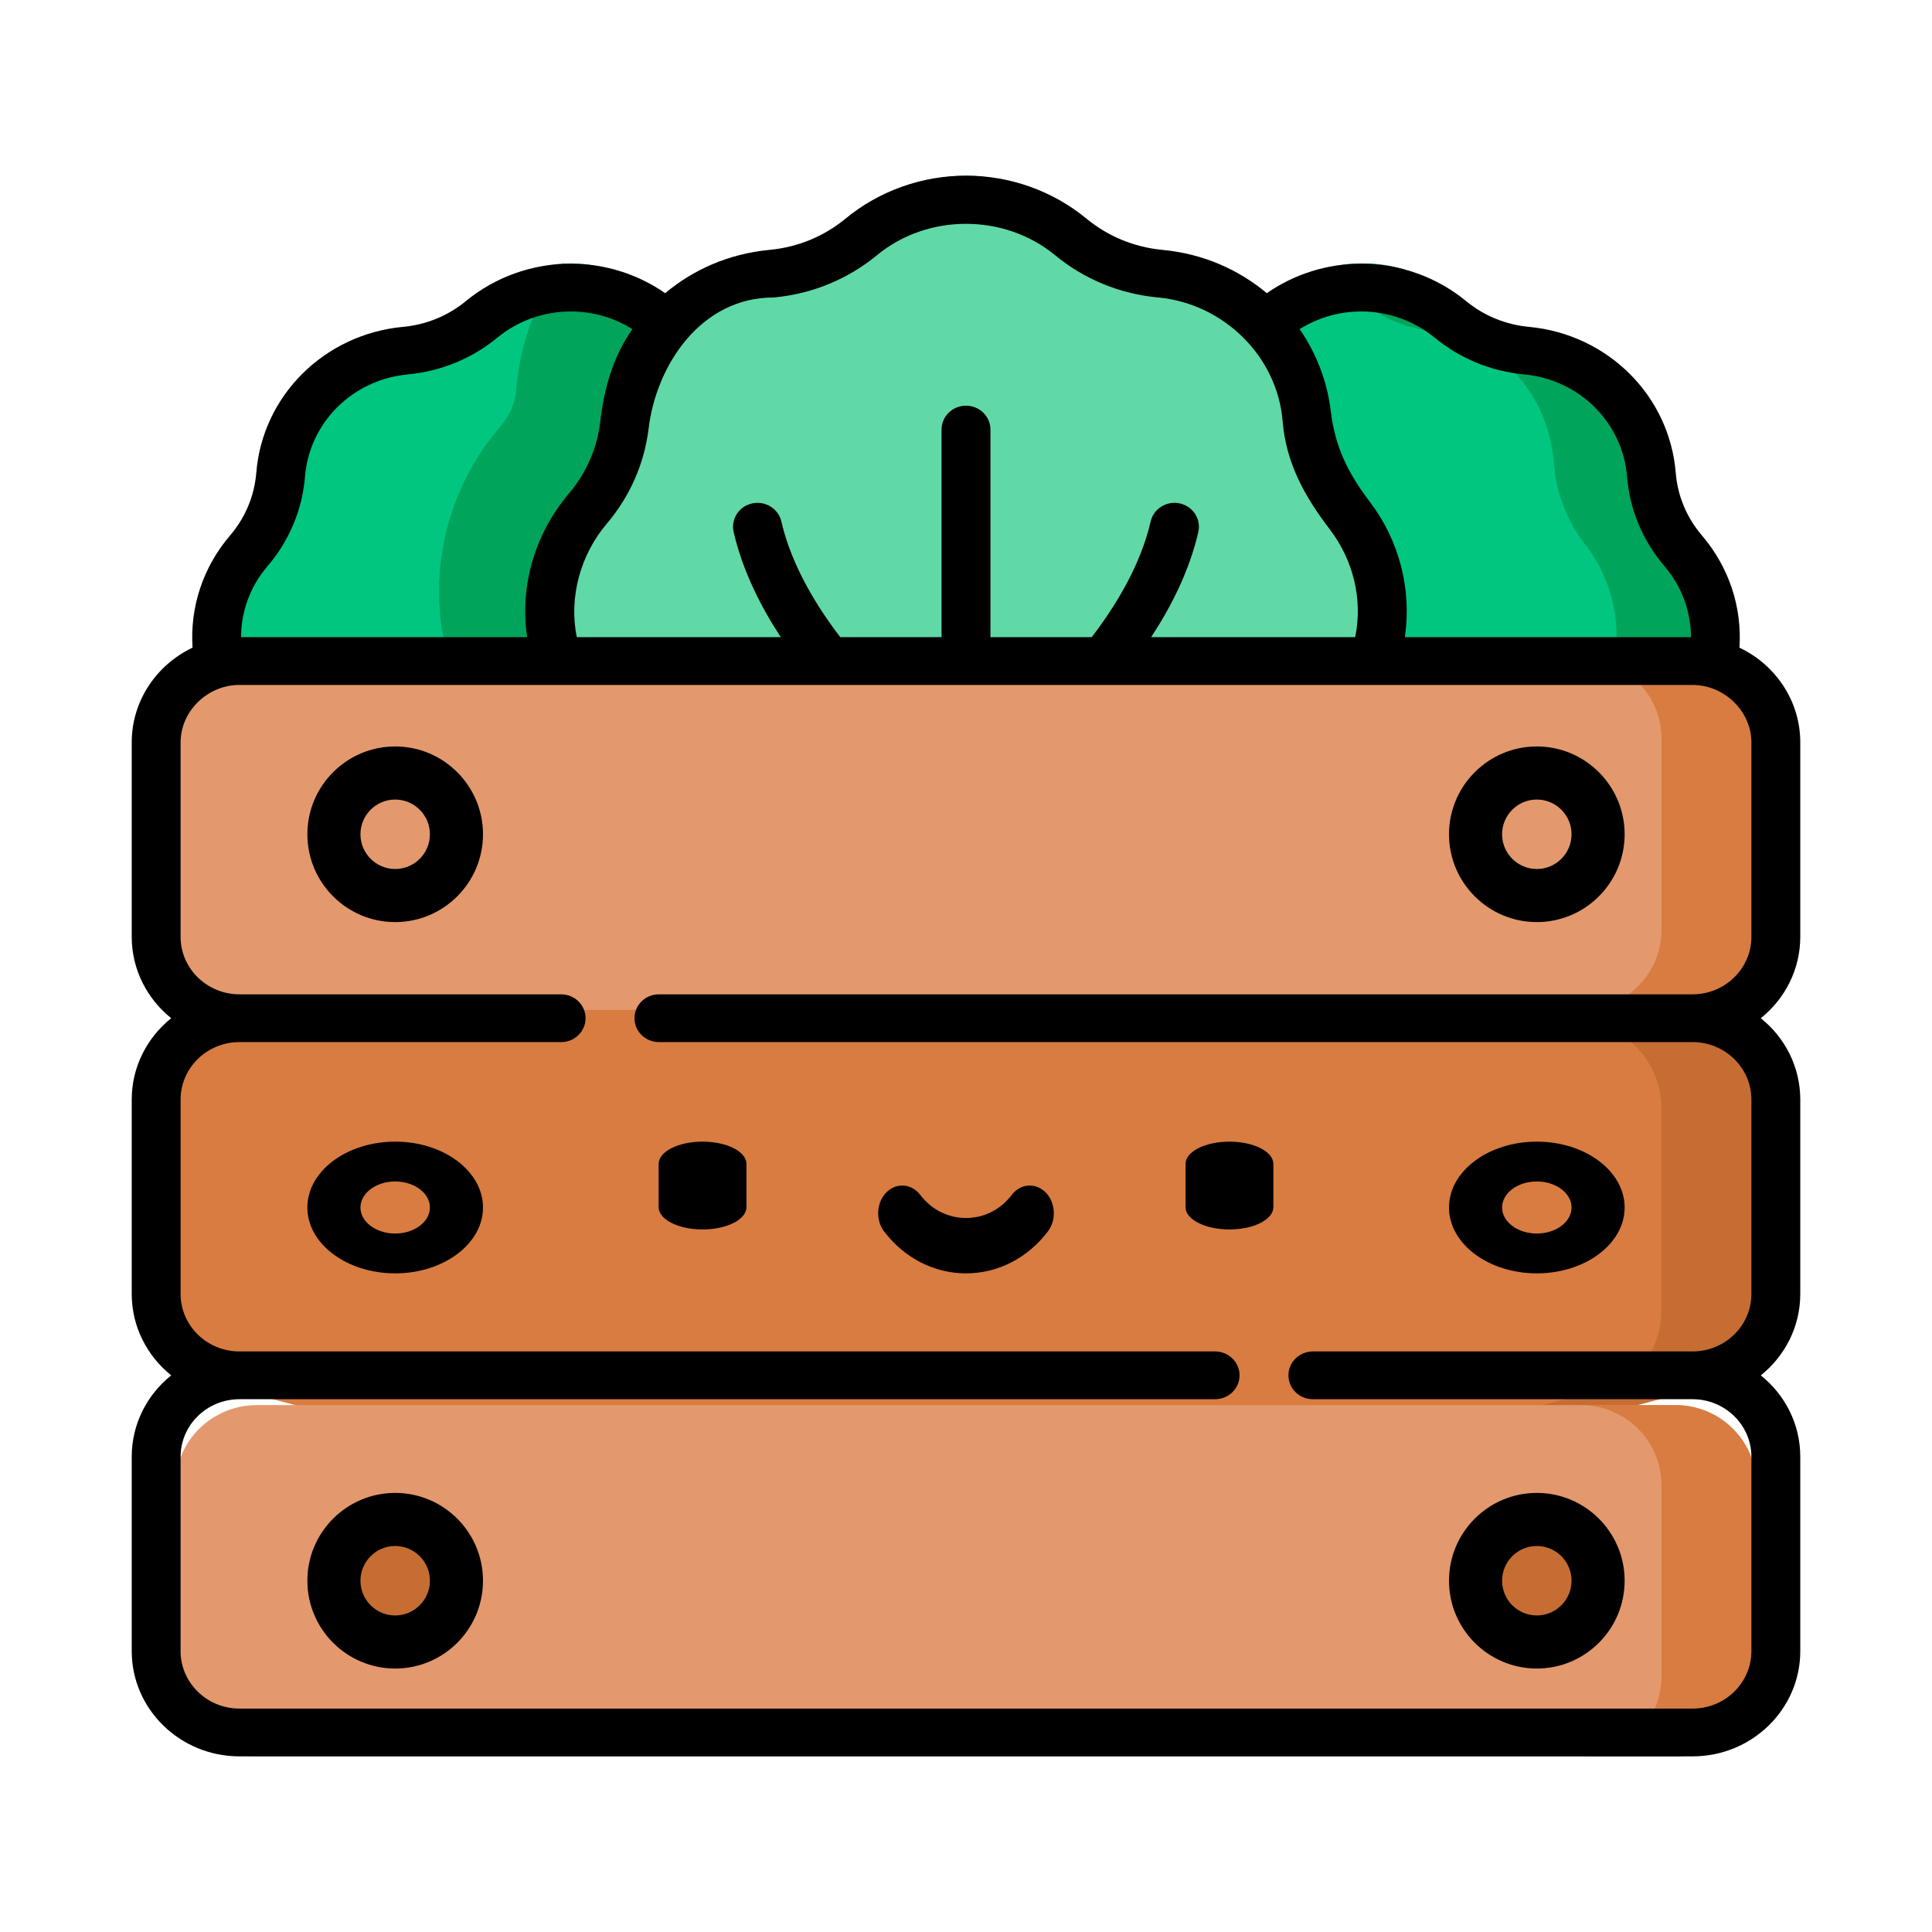 <svg width="44" height="44" viewBox="0 0 44 44" fill="none" xmlns="http://www.w3.org/2000/svg">
                <path
                    d="M23.721 12.402L23.735 12.384C24.147 11.863 24.395 11.221 24.446 10.546L24.447 10.542C24.566 8.957 25.75 7.689 27.256 7.533L27.277 7.531C27.906 7.466 28.502 7.202 28.985 6.773C30.149 5.742 31.851 5.742 33.015 6.773C33.498 7.202 34.094 7.466 34.723 7.531L34.744 7.533C36.25 7.689 37.434 8.957 37.553 10.542L37.554 10.546C37.605 11.221 37.853 11.863 38.265 12.384L38.279 12.402C39.24 13.618 39.24 15.382 38.279 16.599L38.265 16.616C37.853 17.137 37.605 17.779 37.554 18.455L37.553 18.458C37.434 20.044 36.25 21.311 34.744 21.467L34.723 21.469C34.094 21.534 33.498 21.798 33.015 22.227C31.851 23.258 30.149 23.258 28.985 22.227C28.502 21.798 27.906 21.534 27.277 21.469L27.256 21.467C25.75 21.311 24.566 20.044 24.447 18.458L24.446 18.455C24.395 17.779 24.147 17.137 23.735 16.616L23.721 16.599C22.759 15.382 22.759 13.618 23.721 12.402Z"
                    fill="#00C680" />
                <path
                    d="M30.9 22.227C31.378 21.798 31.967 21.534 32.589 21.469L32.609 21.467C34.098 21.311 35.268 20.044 35.387 18.458L35.387 18.455C35.438 17.779 35.683 17.137 36.09 16.616L36.104 16.599C37.055 15.382 37.055 13.618 36.104 12.401L36.09 12.384C35.683 11.863 35.438 11.221 35.387 10.545L35.387 10.541C35.268 8.956 34.098 7.689 32.609 7.533L32.589 7.531C31.967 7.466 31.378 7.201 30.9 6.773C30.625 6.527 30.321 6.34 30 6.212C31.023 5.801 32.207 5.988 33.083 6.773C33.561 7.201 34.15 7.466 34.772 7.531L34.792 7.533C36.282 7.689 37.452 8.956 37.57 10.541L37.57 10.545C37.621 11.221 37.867 11.863 38.273 12.384L38.287 12.401C39.238 13.618 39.238 15.382 38.287 16.599L38.273 16.616C37.867 17.137 37.621 17.779 37.57 18.455L37.57 18.458C37.452 20.044 36.282 21.311 34.792 21.467L34.772 21.469C34.15 21.534 33.561 21.798 33.083 22.227C32.207 23.012 31.023 23.199 30 22.788C30.321 22.66 30.625 22.473 30.9 22.227Z"
                    fill="#00A45B" />
                <path
                    d="M20.279 12.402L20.265 12.384C19.853 11.863 19.604 11.221 19.553 10.546L19.553 10.542C19.434 8.957 18.25 7.689 16.744 7.533L16.723 7.531C16.094 7.466 15.498 7.202 15.014 6.773C13.851 5.742 12.149 5.742 10.985 6.773C10.502 7.202 9.906 7.466 9.277 7.531L9.256 7.533C7.75 7.689 6.566 8.957 6.447 10.542L6.446 10.546C6.395 11.221 6.147 11.863 5.735 12.384L5.721 12.402C4.76 13.618 4.76 15.382 5.721 16.599L5.735 16.616C6.147 17.137 6.395 17.779 6.446 18.455L6.447 18.458C6.566 20.044 7.75 21.311 9.256 21.467L9.277 21.469C9.906 21.534 10.502 21.798 10.985 22.227C12.149 23.258 13.851 23.258 15.014 22.227C15.498 21.798 16.094 21.534 16.723 21.469L16.744 21.467C18.25 21.311 19.433 20.044 19.553 18.458L19.553 18.455C19.604 17.779 19.853 17.137 20.265 16.616L20.278 16.599C21.241 15.382 21.241 13.618 20.279 12.402Z"
                    fill="#00C680" />
                <path
                    d="M11.399 9.708L11.413 9.691C11.613 9.458 11.732 9.174 11.757 8.872L11.758 8.86C11.846 7.802 12.219 6.825 12.804 6C13.528 6.009 14.249 6.254 14.837 6.735C15.335 7.142 15.948 7.393 16.596 7.455L16.618 7.457C18.169 7.605 19.387 8.81 19.511 10.317L19.511 10.321C19.563 10.963 19.819 11.573 20.243 12.069L20.257 12.085C21.248 13.242 21.248 14.919 20.257 16.075L20.243 16.091C19.819 16.587 19.563 17.198 19.511 17.84L19.511 17.843C19.387 19.35 18.169 20.555 16.618 20.703L16.596 20.705C15.949 20.767 15.335 21.018 14.837 21.425C14.518 21.687 14.159 21.878 13.782 22C12.642 21.022 11.888 19.634 11.758 18.07L11.757 18.058C11.732 17.756 11.613 17.473 11.415 17.241L11.397 17.22C9.534 15.044 9.534 11.886 11.399 9.708Z"
                    fill="#00A45B" />
                <path
                    d="M13.811 11.155L13.827 11.135C14.29 10.553 14.57 9.835 14.627 9.08L14.628 9.076C14.762 7.304 16.094 5.888 17.788 5.714L17.811 5.711C18.519 5.639 19.189 5.343 19.734 4.865C21.043 3.712 22.957 3.712 24.266 4.865C24.81 5.343 25.48 5.639 26.189 5.711L26.212 5.714C27.906 5.888 29.238 7.304 29.372 9.076L29.373 9.08C29.43 9.835 29.71 10.553 30.173 11.135L30.188 11.155C31.27 12.514 31.27 14.486 30.188 15.846L30.173 15.865C29.71 16.447 29.43 17.165 29.373 17.92L29.372 17.924C29.238 19.696 27.906 21.112 26.212 21.286L26.189 21.289C25.48 21.362 24.81 21.657 24.266 22.136C22.957 23.288 21.043 23.288 19.734 22.136C19.189 21.657 18.519 21.362 17.811 21.289L17.788 21.286C16.094 21.112 14.762 19.696 14.627 17.924L14.627 17.92C14.57 17.165 14.29 16.447 13.826 15.865L13.811 15.846C12.729 14.486 12.729 12.514 13.811 11.155Z"
                    fill="#60D9A7" />
                <path
                    d="M5.851 23.315L22 20L38.149 23.315C39.172 23.315 40 24.178 40 25.242V29.845C40 30.909 39.172 31.771 38.149 31.771L22 36L5.851 31.772C4.828 31.772 4 30.909 4 29.845V25.242C4 24.178 4.828 23.315 5.851 23.315Z"
                    fill="#D87C41" />
                <path
                    d="M35.994 31.772C37.012 31.772 37.837 30.909 37.837 29.845V25.242C37.837 24.178 37.012 23.315 35.994 23.315L21 20.223L22.082 20L38.158 23.315C39.175 23.315 40 24.178 40 25.242V29.845C40 30.909 39.175 31.771 38.158 31.771L22.082 36L21 35.715L35.994 31.772Z"
                    fill="#C66D33" />
                <path
                    d="M5.851 15H38.149C39.172 15 40 15.816 40 16.823V21.177C40 22.184 39.172 23 38.149 23H5.851C4.828 23 4 22.184 4 21.177V16.823C4 15.816 4.828 15 5.851 15Z"
                    fill="#E3996D" />
                <path
                    d="M37.84 21.177V16.823C37.84 15.816 37.016 15 36 15H38.16C39.176 15 40 15.816 40 16.823V21.177C40 22.184 39.176 23 38.16 23H36C37.016 23 37.84 22.184 37.84 21.177Z"
                    fill="#D87C41" />
                <path
                    d="M5.851 32H38.149C39.172 32 40 32.816 40 33.823V38.177C40 39.184 39.172 40 38.149 40H5.851C4.828 40 4 39.184 4 38.177V33.823C4 32.816 4.828 32 5.851 32Z"
                    fill="#E3996D" />
                <path
                    d="M37.84 38.177V33.823C37.84 32.816 37.016 32 36 32H38.16C39.176 32 40 32.816 40 33.823V38.177C40 39.184 39.176 40 38.16 40H36C37.016 40 37.84 39.184 37.84 38.177Z"
                    fill="#D87C41" />
                <path
                    d="M34 35.5C34 36.329 34.448 37 35 37C35.552 37 36 36.329 36 35.5C36 34.671 35.552 34 35 34C34.448 34 34 34.671 34 35.5Z"
                    fill="#C66D33" />
                <path
                    d="M8 35.5C8 36.329 8.448 37 9 37C9.552 37 10 36.329 10 35.5C10 34.671 9.552 34 9 34C8.448 34 8 34.671 8 35.5Z"
                    fill="#C66D33" />
                <path
                    d="M28 28C27.447 28 27 27.773 27 27.493V26.507C27 26.227 27.447 26 28 26C28.552 26 29 26.227 29 26.507V27.493C29 27.773 28.552 28 28 28Z"
                    fill="black" />
                <path
                    d="M16 28C15.448 28 15 27.773 15 27.493V26.507C15 26.227 15.448 26 16 26C16.553 26 17 26.227 17 26.507V27.493C17 27.773 16.553 28 16 28Z"
                    fill="black" />
                <path
                    d="M22 29C21.276 29 20.596 28.652 20.135 28.045C19.936 27.783 19.959 27.385 20.187 27.156C20.415 26.927 20.761 26.953 20.96 27.215C21.213 27.549 21.592 27.739 22 27.739C22.408 27.739 22.787 27.549 23.04 27.215C23.239 26.953 23.585 26.927 23.813 27.156C24.041 27.385 24.064 27.783 23.865 28.045C23.404 28.652 22.724 29 22 29Z"
                    fill="black" />
                <path
                    d="M35 17C36.103 17 37 17.897 37 19C37 20.103 36.103 21 35 21C33.897 21 33 20.103 33 19C33 17.897 33.897 17 35 17ZM35 19.791C35.436 19.791 35.791 19.436 35.791 19C35.791 18.564 35.436 18.209 35 18.209C34.564 18.209 34.209 18.564 34.209 19C34.209 19.436 34.564 19.791 35 19.791Z"
                    fill="black" />
                <path
                    d="M9 21C7.897 21 7 20.103 7 19C7 17.897 7.897 17 9 17C10.103 17 11 17.897 11 19C11 20.103 10.103 21 9 21ZM9 18.209C8.564 18.209 8.209 18.564 8.209 19C8.209 19.436 8.564 19.791 9 19.791C9.436 19.791 9.791 19.436 9.791 19C9.791 18.564 9.436 18.209 9 18.209Z"
                    fill="black" />
                <path
                    d="M35 26C36.103 26 37 26.673 37 27.5C37 28.327 36.103 29 35 29C33.897 29 33 28.327 33 27.5C33 26.673 33.897 26 35 26ZM35 28.093C35.436 28.093 35.791 27.827 35.791 27.5C35.791 27.173 35.436 26.907 35 26.907C34.564 26.907 34.209 27.173 34.209 27.5C34.209 27.827 34.564 28.093 35 28.093Z"
                    fill="black" />
                <path
                    d="M9 29C7.897 29 7 28.327 7 27.5C7 26.673 7.897 26 9 26C10.103 26 11 26.673 11 27.5C11 28.327 10.103 29 9 29ZM9 26.907C8.564 26.907 8.209 27.173 8.209 27.5C8.209 27.827 8.564 28.093 9 28.093C9.436 28.093 9.791 27.827 9.791 27.5C9.791 27.173 9.436 26.907 9 26.907Z"
                    fill="black" />
                <path
                    d="M35 34C36.103 34 37 34.897 37 36C37 37.103 36.103 38 35 38C33.897 38 33 37.103 33 36C33 34.897 33.897 34 35 34ZM35 36.791C35.436 36.791 35.791 36.436 35.791 36C35.791 35.564 35.436 35.209 35 35.209C34.564 35.209 34.209 35.564 34.209 36C34.209 36.436 34.564 36.791 35 36.791Z"
                    fill="black" />
                <path
                    d="M9 38C7.897 38 7 37.103 7 36C7 34.897 7.897 34 9 34C10.103 34 11 34.897 11 36C11 37.103 10.103 38 9 38ZM9 35.209C8.564 35.209 8.209 35.564 8.209 36C8.209 36.436 8.564 36.791 9 36.791C9.436 36.791 9.791 36.436 9.791 36C9.791 35.564 9.436 35.209 9 35.209Z"
                    fill="black" />
                <path
                    d="M38.547 40H5.453C4.1 40 3 38.925 3 37.603V33.175C3 32.43 3.351 31.762 3.899 31.323C3.351 30.883 3 30.215 3 29.469V25.042C3 24.296 3.351 23.629 3.899 23.189C3.351 22.749 3 22.081 3 21.335V16.908C3 15.96 3.566 15.139 4.385 14.75C4.324 13.83 4.621 12.923 5.232 12.204L5.246 12.187C5.59 11.783 5.794 11.292 5.837 10.764C5.979 9.013 7.381 7.617 9.169 7.445L9.191 7.443C9.715 7.392 10.206 7.19 10.609 6.858C11.277 6.308 12.125 6.005 12.999 6.005C13.771 6.005 14.524 6.241 15.149 6.677C15.794 6.135 16.609 5.779 17.508 5.693L17.533 5.69C18.17 5.629 18.765 5.384 19.254 4.981C20.021 4.348 20.996 4 22 4C23.004 4 23.979 4.348 24.746 4.981C25.235 5.384 25.83 5.629 26.467 5.69L26.492 5.693C27.391 5.779 28.205 6.135 28.851 6.677C29.476 6.242 30.229 6.005 31.001 6.005C31.875 6.005 32.723 6.308 33.391 6.858C33.794 7.19 34.285 7.392 34.81 7.443L34.831 7.445C36.62 7.617 38.021 9.013 38.164 10.768C38.206 11.292 38.411 11.783 38.755 12.188L38.768 12.204C39.379 12.923 39.676 13.83 39.615 14.75C40.434 15.139 41 15.96 41 16.908V21.335C41 22.081 40.65 22.749 40.101 23.189C40.65 23.628 41 24.296 41 25.042V29.469C41 30.215 40.65 30.883 40.101 31.323C40.65 31.762 41 32.43 41 33.175V37.603C41 38.925 39.9 40 38.547 40ZM11.327 7.69C10.75 8.164 10.049 8.454 9.3 8.525L9.279 8.528C8.027 8.648 7.046 9.625 6.946 10.854C6.885 11.603 6.593 12.305 6.102 12.883L6.088 12.899C5.698 13.357 5.491 13.926 5.49 14.511H12.006C12.005 14.504 12.005 14.498 12.003 14.491C11.833 13.325 12.193 12.137 12.962 11.233C13.349 10.777 13.596 10.215 13.667 9.626C13.759 8.854 13.948 8.147 14.402 7.495C13.985 7.234 13.498 7.093 12.999 7.093C12.388 7.093 11.794 7.305 11.327 7.69ZM26.382 6.775L26.358 6.773C25.496 6.69 24.691 6.358 24.029 5.812C22.871 4.859 21.128 4.859 19.971 5.813C19.309 6.358 18.504 6.69 17.642 6.773L17.617 6.775C15.963 6.775 14.946 8.315 14.772 9.758C14.675 10.558 14.347 11.305 13.818 11.928C13.219 12.633 12.952 13.603 13.135 14.505C13.135 14.507 13.136 14.509 13.136 14.511H17.782C17.338 13.834 16.913 13.008 16.708 12.115C16.642 11.822 16.83 11.53 17.13 11.465C17.431 11.4 17.728 11.584 17.795 11.877C18.029 12.899 18.624 13.843 19.137 14.511H21.443V9.783C21.443 9.483 21.693 9.239 22 9.239C22.307 9.239 22.557 9.483 22.557 9.783V14.511H24.863C25.376 13.843 25.971 12.899 26.205 11.877C26.272 11.584 26.569 11.4 26.869 11.465C27.169 11.531 27.358 11.822 27.291 12.115C27.087 13.008 26.661 13.834 26.217 14.511H30.864C30.864 14.509 30.865 14.507 30.865 14.505C31.039 13.649 30.82 12.754 30.286 12.057C29.712 11.308 29.288 10.542 29.211 9.592C29.092 8.125 27.879 6.919 26.382 6.775ZM37.912 12.899L37.898 12.883C37.407 12.305 37.115 11.603 37.054 10.85C36.954 9.625 35.973 8.648 34.721 8.528L34.7 8.526C33.951 8.454 33.25 8.164 32.673 7.69C32.206 7.305 31.612 7.093 31.001 7.093C30.502 7.093 30.015 7.234 29.598 7.496C29.98 8.045 30.224 8.687 30.305 9.347C30.407 10.19 30.693 10.763 31.205 11.44C31.865 12.312 32.151 13.417 31.997 14.491C31.996 14.498 31.995 14.505 31.994 14.511H38.511C38.509 13.926 38.302 13.357 37.912 12.899ZM5.453 15.599C4.728 15.599 4.113 16.194 4.113 16.908V21.335C4.113 22.057 4.714 22.645 5.453 22.645H12.78C13.087 22.645 13.336 22.888 13.336 23.189C13.336 23.489 13.087 23.733 12.78 23.733H5.453C4.714 23.733 4.113 24.32 4.113 25.042V29.469C4.113 30.191 4.714 30.778 5.453 30.778H27.673C27.98 30.778 28.23 31.022 28.23 31.322C28.23 31.623 27.98 31.866 27.673 31.866H5.453C4.714 31.866 4.113 32.454 4.113 33.175V37.603C4.113 38.325 4.714 38.912 5.453 38.912H38.547C39.286 38.912 39.887 38.325 39.887 37.603V33.175C39.887 32.454 39.286 31.866 38.547 31.866H29.9C29.592 31.866 29.343 31.623 29.343 31.322C29.343 31.022 29.592 30.778 29.9 30.778H38.547C39.286 30.778 39.887 30.191 39.887 29.469V25.042C39.887 24.32 39.286 23.733 38.547 23.733H15.006C14.699 23.733 14.45 23.489 14.45 23.189C14.45 22.888 14.699 22.645 15.006 22.645H38.547C39.286 22.645 39.887 22.057 39.887 21.335C39.887 21.335 39.887 16.913 39.887 16.908C39.887 16.2 39.271 15.599 38.547 15.599H5.453Z"
                    fill="black" />
            </svg>